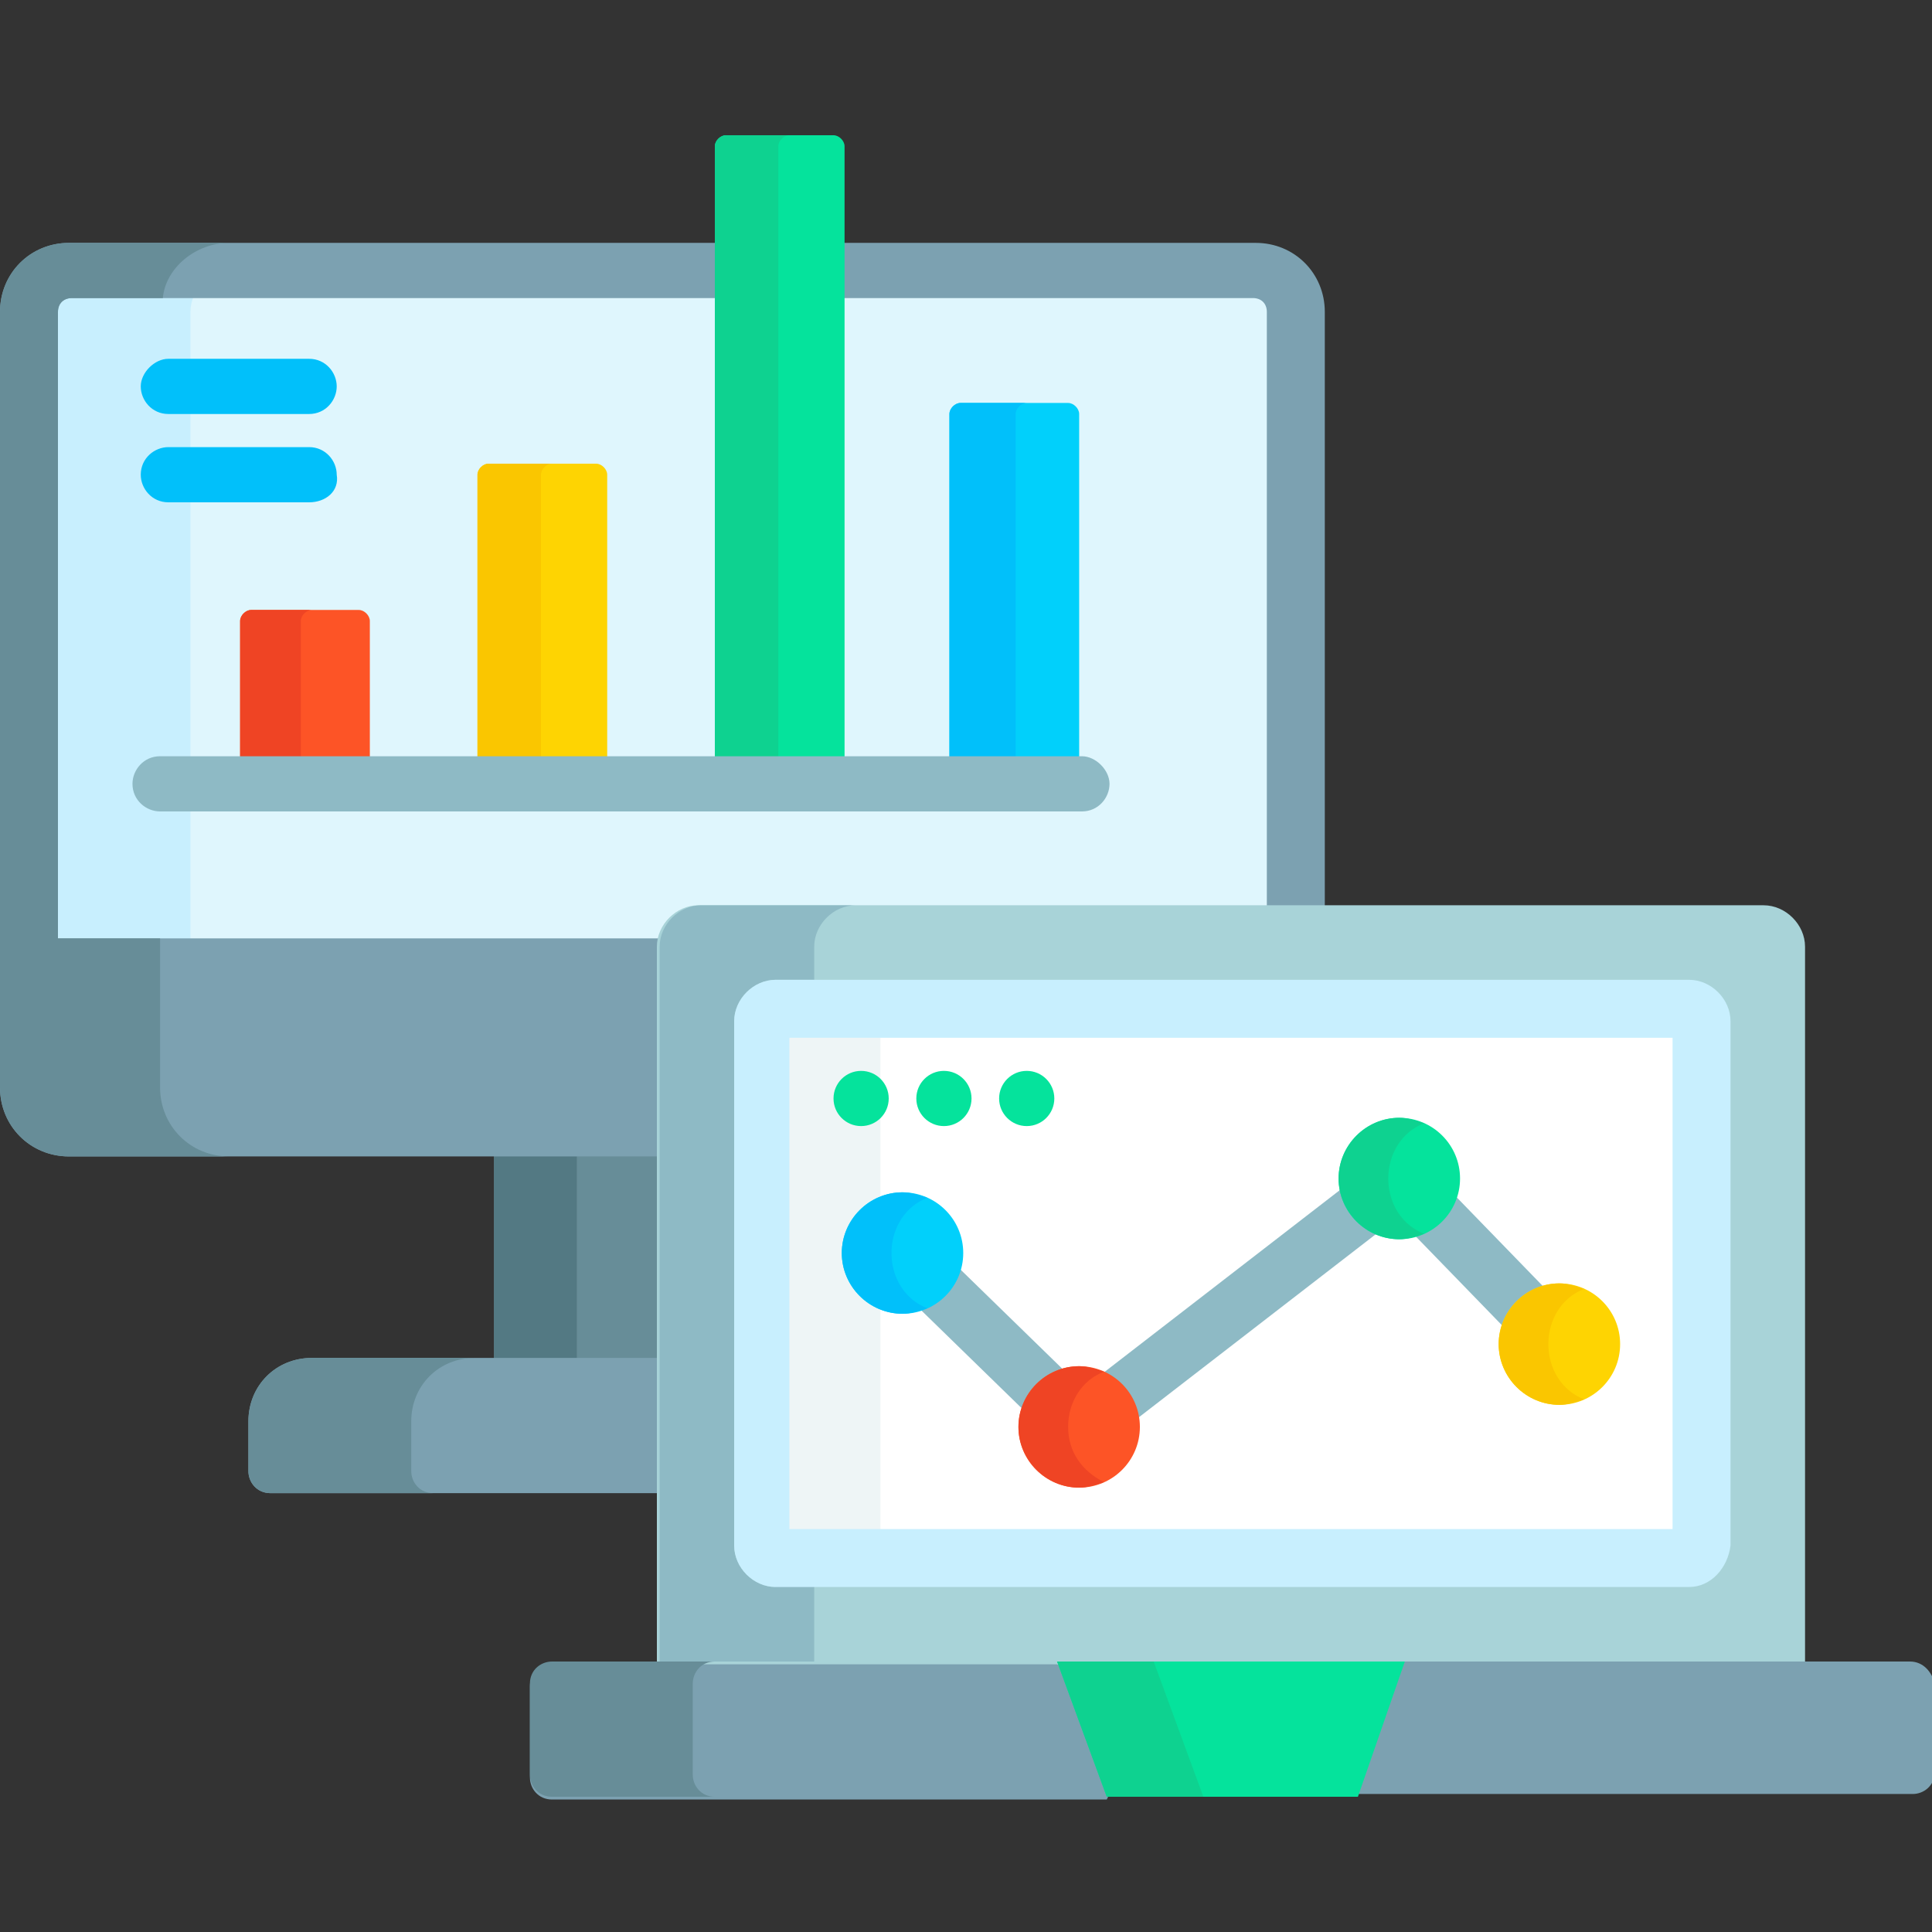 <svg xmlns="http://www.w3.org/2000/svg" xmlns:xlink="http://www.w3.org/1999/xlink" id="Capa_1" x="0px" y="0px" width="70px" height="70px" viewBox="0 0 70 70" style="enable-background:new 0 0 70 70;" xml:space="preserve"><rect x="0" y="0" width="70" height="70" fill="#333333" stroke="none"/><style type="text/css">	.st0{fill:#678D98;}	.st1{fill:#537983;}	.st2{fill:#DFF6FD;}	.st3{fill:#C8EFFE;}	.st4{fill:#7CA1B1;}	.st5{fill:#A8D3D8;}	.st6{fill:#8EBAC5;}	.st7{fill:#FFFFFF;}	.st8{fill:#EEF5F6;}	.st9{fill:#05E39C;}	.st10{fill:#0ED290;}	.st11{fill:#01D0FB;}	.st12{fill:#01C0FA;}	.st13{fill:#FD5426;}	.st14{fill:#EF4424;}	.st15{fill:#FED402;}	.st16{fill:#FAC600;}</style><g>	<path class="st0" d="M17.9,41.8h6v7.6h-6V41.8z"></path>	<path class="st1" d="M17.9,41.8h3v7.6h-3V41.8z"></path>	<path class="st2" d="M24,34.3c0-0.8,0.6-1.4,1.4-1.4h21.5V11.3c0-0.8-0.7-1.5-1.5-1.5H2.5C1.7,9.8,1,10.5,1,11.3v23.9H24V34.3z"></path>	<g>		<path class="st3" d="M8.4,9.8H2.5C1.7,9.8,1,10.5,1,11.3v23.9h5.9V11.3C6.9,10.5,7.6,9.8,8.4,9.8L8.4,9.8z"></path>	</g>	<path class="st4" d="M24,49.2H11.3c-1.3,0-2.3,1-2.3,2.3v1.8c0,0.4,0.3,0.8,0.8,0.8H24V49.2z"></path>	<g>		<path class="st0" d="M14.9,53.3v-1.8c0-1.3,1-2.3,2.3-2.3h-5.9c-1.3,0-2.3,1-2.3,2.3v1.8c0,0.4,0.3,0.8,0.8,0.8h5.9   C15.2,54.1,14.9,53.7,14.9,53.3z"></path>	</g>	<path class="st4" d="M24,34.3c0-0.1,0-0.2,0-0.3H2.1V11.3c0-0.3,0.2-0.5,0.5-0.5h42.8c0.3,0,0.5,0.2,0.5,0.5v21.6h2.1V11.3  c0-1.4-1.1-2.5-2.5-2.5H2.5C1.1,8.8,0,9.9,0,11.3v28.1c0,1.4,1.1,2.5,2.5,2.5H24V34.3z"></path>	<g>		<path class="st0" d="M5.8,39.4V34H2.1V11.3c0-0.3,0.2-0.5,0.5-0.5h3.3C6,9.7,7.1,8.8,8.3,8.8H2.5C1.1,8.8,0,9.9,0,11.3v28.1   c0,1.4,1.1,2.5,2.5,2.5h5.8C6.9,41.9,5.8,40.8,5.8,39.4z"></path>	</g>	<path class="st5" d="M65.4,60.4V34.3c0-0.8-0.7-1.5-1.5-1.5H25.3c-0.8,0-1.5,0.7-1.5,1.5v26.1L65.4,60.4L65.4,60.4z"></path>	<g>		<path class="st6" d="M28.1,57.5c-0.8,0-1.5-0.7-1.5-1.5V37c0-0.8,0.7-1.5,1.5-1.5h1.4v-1.2c0-0.8,0.7-1.5,1.5-1.5h-5.6   c-0.8,0-1.5,0.7-1.5,1.5v25.9h5.6v-2.8H28.1z"></path>	</g>	<g>		<path class="st4" d="M38.5,60.4l-0.2-0.1H20c-0.4,0-0.8,0.3-0.8,0.8v3.3c0,0.4,0.3,0.8,0.8,0.8h20.1l0.1-0.2L38.5,60.4z"></path>		<path class="st4" d="M69.2,60.2H50.9l-0.2,0.1h0l-1.6,4.5l0.1,0.2h20.1c0.4,0,0.8-0.3,0.8-0.8V61C70,60.6,69.7,60.2,69.2,60.2z"></path>	</g>	<g>		<path class="st7" d="M27.6,56V37c0-0.3,0.2-0.5,0.5-0.5h33.1c0.3,0,0.5,0.2,0.5,0.5v19c0,0.3-0.2,0.5-0.5,0.5H28.1   C27.8,56.4,27.6,56.2,27.6,56L27.6,56z"></path>	</g>	<g>		<path class="st8" d="M31.9,56V37c0-0.3,0.2-0.5,0.5-0.5h-4.3c-0.3,0-0.5,0.2-0.5,0.5v19c0,0.3,0.2,0.5,0.5,0.5h4.3   C32.1,56.4,31.9,56.2,31.9,56L31.9,56z"></path>	</g>	<g>		<path class="st3" d="M61.2,57.5H28.1c-0.8,0-1.5-0.7-1.5-1.5V37c0-0.8,0.7-1.5,1.5-1.5h33.1c0.8,0,1.5,0.7,1.5,1.5v19   C62.6,56.8,62,57.5,61.2,57.5L61.2,57.5z M28.6,55.4h32V37.6h-32V55.4z"></path>	</g>	<g>		<g>			<circle class="st9" cx="31.2" cy="39.8" r="1"></circle>		</g>		<g>			<circle class="st9" cx="34.2" cy="39.8" r="1"></circle>		</g>		<g>			<circle class="st9" cx="37.2" cy="39.8" r="1"></circle>		</g>	</g>	<g>		<path class="st0" d="M25.1,64.3V61c0-0.4,0.3-0.8,0.8-0.8H20c-0.4,0-0.8,0.3-0.8,0.8v3.3c0,0.4,0.3,0.8,0.8,0.8h5.9   C25.4,65.1,25.1,64.7,25.1,64.3z"></path>	</g>	<g>		<path class="st9" d="M50.9,60.2H38.3l1.8,4.9h9.1L50.9,60.2z"></path>	</g>	<g>		<path class="st10" d="M38.3,60.2l1.8,4.9h3.5l-1.8-4.9H38.3z"></path>	</g>	<g>		<path class="st6" d="M38.6,49.7l-3.9-3.8c-0.2,0.7-0.7,1.3-1.4,1.5l3.9,3.8C37.3,50.5,37.9,49.9,38.6,49.7L38.6,49.7z"></path>		<path class="st6" d="M48.7,43l-8.8,6.8c0.7,0.3,1.2,0.9,1.3,1.6l8.8-6.8C49.3,44.3,48.8,43.7,48.7,43z"></path>		<path class="st6" d="M56,46.7l-3.3-3.4c-0.2,0.7-0.8,1.2-1.5,1.4l3.3,3.4C54.8,47.5,55.3,46.9,56,46.7z"></path>	</g>	<g>		<circle class="st11" cx="32.7" cy="45.4" r="2.2"></circle>	</g>	<path class="st12" d="M32.3,45.4c0-0.9,0.5-1.7,1.3-2c-0.3-0.1-0.6-0.2-0.9-0.2c-1.2,0-2.2,1-2.2,2.2c0,1.2,1,2.2,2.2,2.2  c0.3,0,0.6-0.1,0.9-0.2C32.8,47.1,32.3,46.3,32.3,45.4z"></path>	<g>		<circle class="st13" cx="39.1" cy="51.7" r="2.2"></circle>	</g>	<path class="st14" d="M38.7,51.7c0-0.9,0.5-1.7,1.3-2c-0.3-0.1-0.6-0.2-0.9-0.2c-1.2,0-2.2,1-2.2,2.2s1,2.2,2.2,2.2  c0.3,0,0.6-0.1,0.9-0.2C39.2,53.3,38.7,52.6,38.7,51.7z"></path>	<g>		<circle class="st9" cx="50.7" cy="42.7" r="2.2"></circle>	</g>	<g>		<circle class="st15" cx="56.5" cy="48.7" r="2.2"></circle>	</g>	<g>		<path class="st13" d="M13.4,27.6v-5.1c0-0.2-0.2-0.4-0.4-0.4H9.1c-0.2,0-0.4,0.2-0.4,0.4v5.1H13.4z"></path>		<path class="st14" d="M10.9,27.6v-5.1c0-0.2,0.2-0.4,0.4-0.4H9.1c-0.2,0-0.4,0.2-0.4,0.4v5.1H10.9z"></path>		<path class="st15" d="M22,27.6V17.2c0-0.2-0.2-0.4-0.4-0.4h-3.9c-0.2,0-0.4,0.2-0.4,0.4v10.4H22z"></path>		<path class="st16" d="M19.6,27.6V17.2c0-0.2,0.2-0.4,0.4-0.4h-2.3c-0.2,0-0.4,0.2-0.4,0.4v10.4H19.6z"></path>		<path class="st9" d="M30.6,27.6V5.3c0-0.2-0.2-0.4-0.4-0.4h-3.9c-0.2,0-0.4,0.2-0.4,0.4v22.2H30.6z"></path>		<path class="st10" d="M28.2,27.6V5.3c0-0.2,0.2-0.4,0.4-0.4h-2.3c-0.2,0-0.4,0.2-0.4,0.4v22.2H28.2z"></path>		<path class="st11" d="M39.1,27.6V15c0-0.2-0.2-0.4-0.4-0.4h-3.9c-0.2,0-0.4,0.2-0.4,0.4v12.6H39.1z"></path>		<path class="st12" d="M36.8,27.6V15c0-0.2,0.2-0.4,0.4-0.4h-2.4c-0.2,0-0.4,0.2-0.4,0.4v12.6H36.8z"></path>	</g>	<path class="st6" d="M39.2,27.4H5.8c-0.6,0-1,0.5-1,1c0,0.6,0.5,1,1,1h33.4c0.6,0,1-0.5,1-1C40.2,27.9,39.7,27.4,39.2,27.4z"></path>	<g>		<g>			<path class="st12" d="M11.2,15H6.1c-0.6,0-1-0.5-1-1s0.5-1,1-1h5.1c0.6,0,1,0.5,1,1S11.8,15,11.2,15z"></path>		</g>		<g>			<path class="st12" d="M11.2,18.2H6.1c-0.6,0-1-0.5-1-1c0-0.6,0.5-1,1-1h5.1c0.6,0,1,0.5,1,1C12.3,17.8,11.8,18.2,11.2,18.2z"></path>		</g>	</g>	<path class="st10" d="M50.3,42.7c0-0.9,0.5-1.7,1.3-2c-0.3-0.1-0.6-0.2-0.9-0.2c-1.2,0-2.2,1-2.2,2.2c0,1.2,1,2.2,2.2,2.2  c0.3,0,0.6-0.1,0.9-0.2C50.8,44.4,50.3,43.6,50.3,42.7z"></path>	<path class="st16" d="M56.1,48.7c0-0.9,0.5-1.7,1.3-2c-0.3-0.1-0.6-0.2-0.9-0.2c-1.2,0-2.2,1-2.2,2.2s1,2.2,2.2,2.2  c0.3,0,0.6-0.1,0.9-0.2C56.6,50.4,56.1,49.6,56.1,48.7z"></path></g></svg>